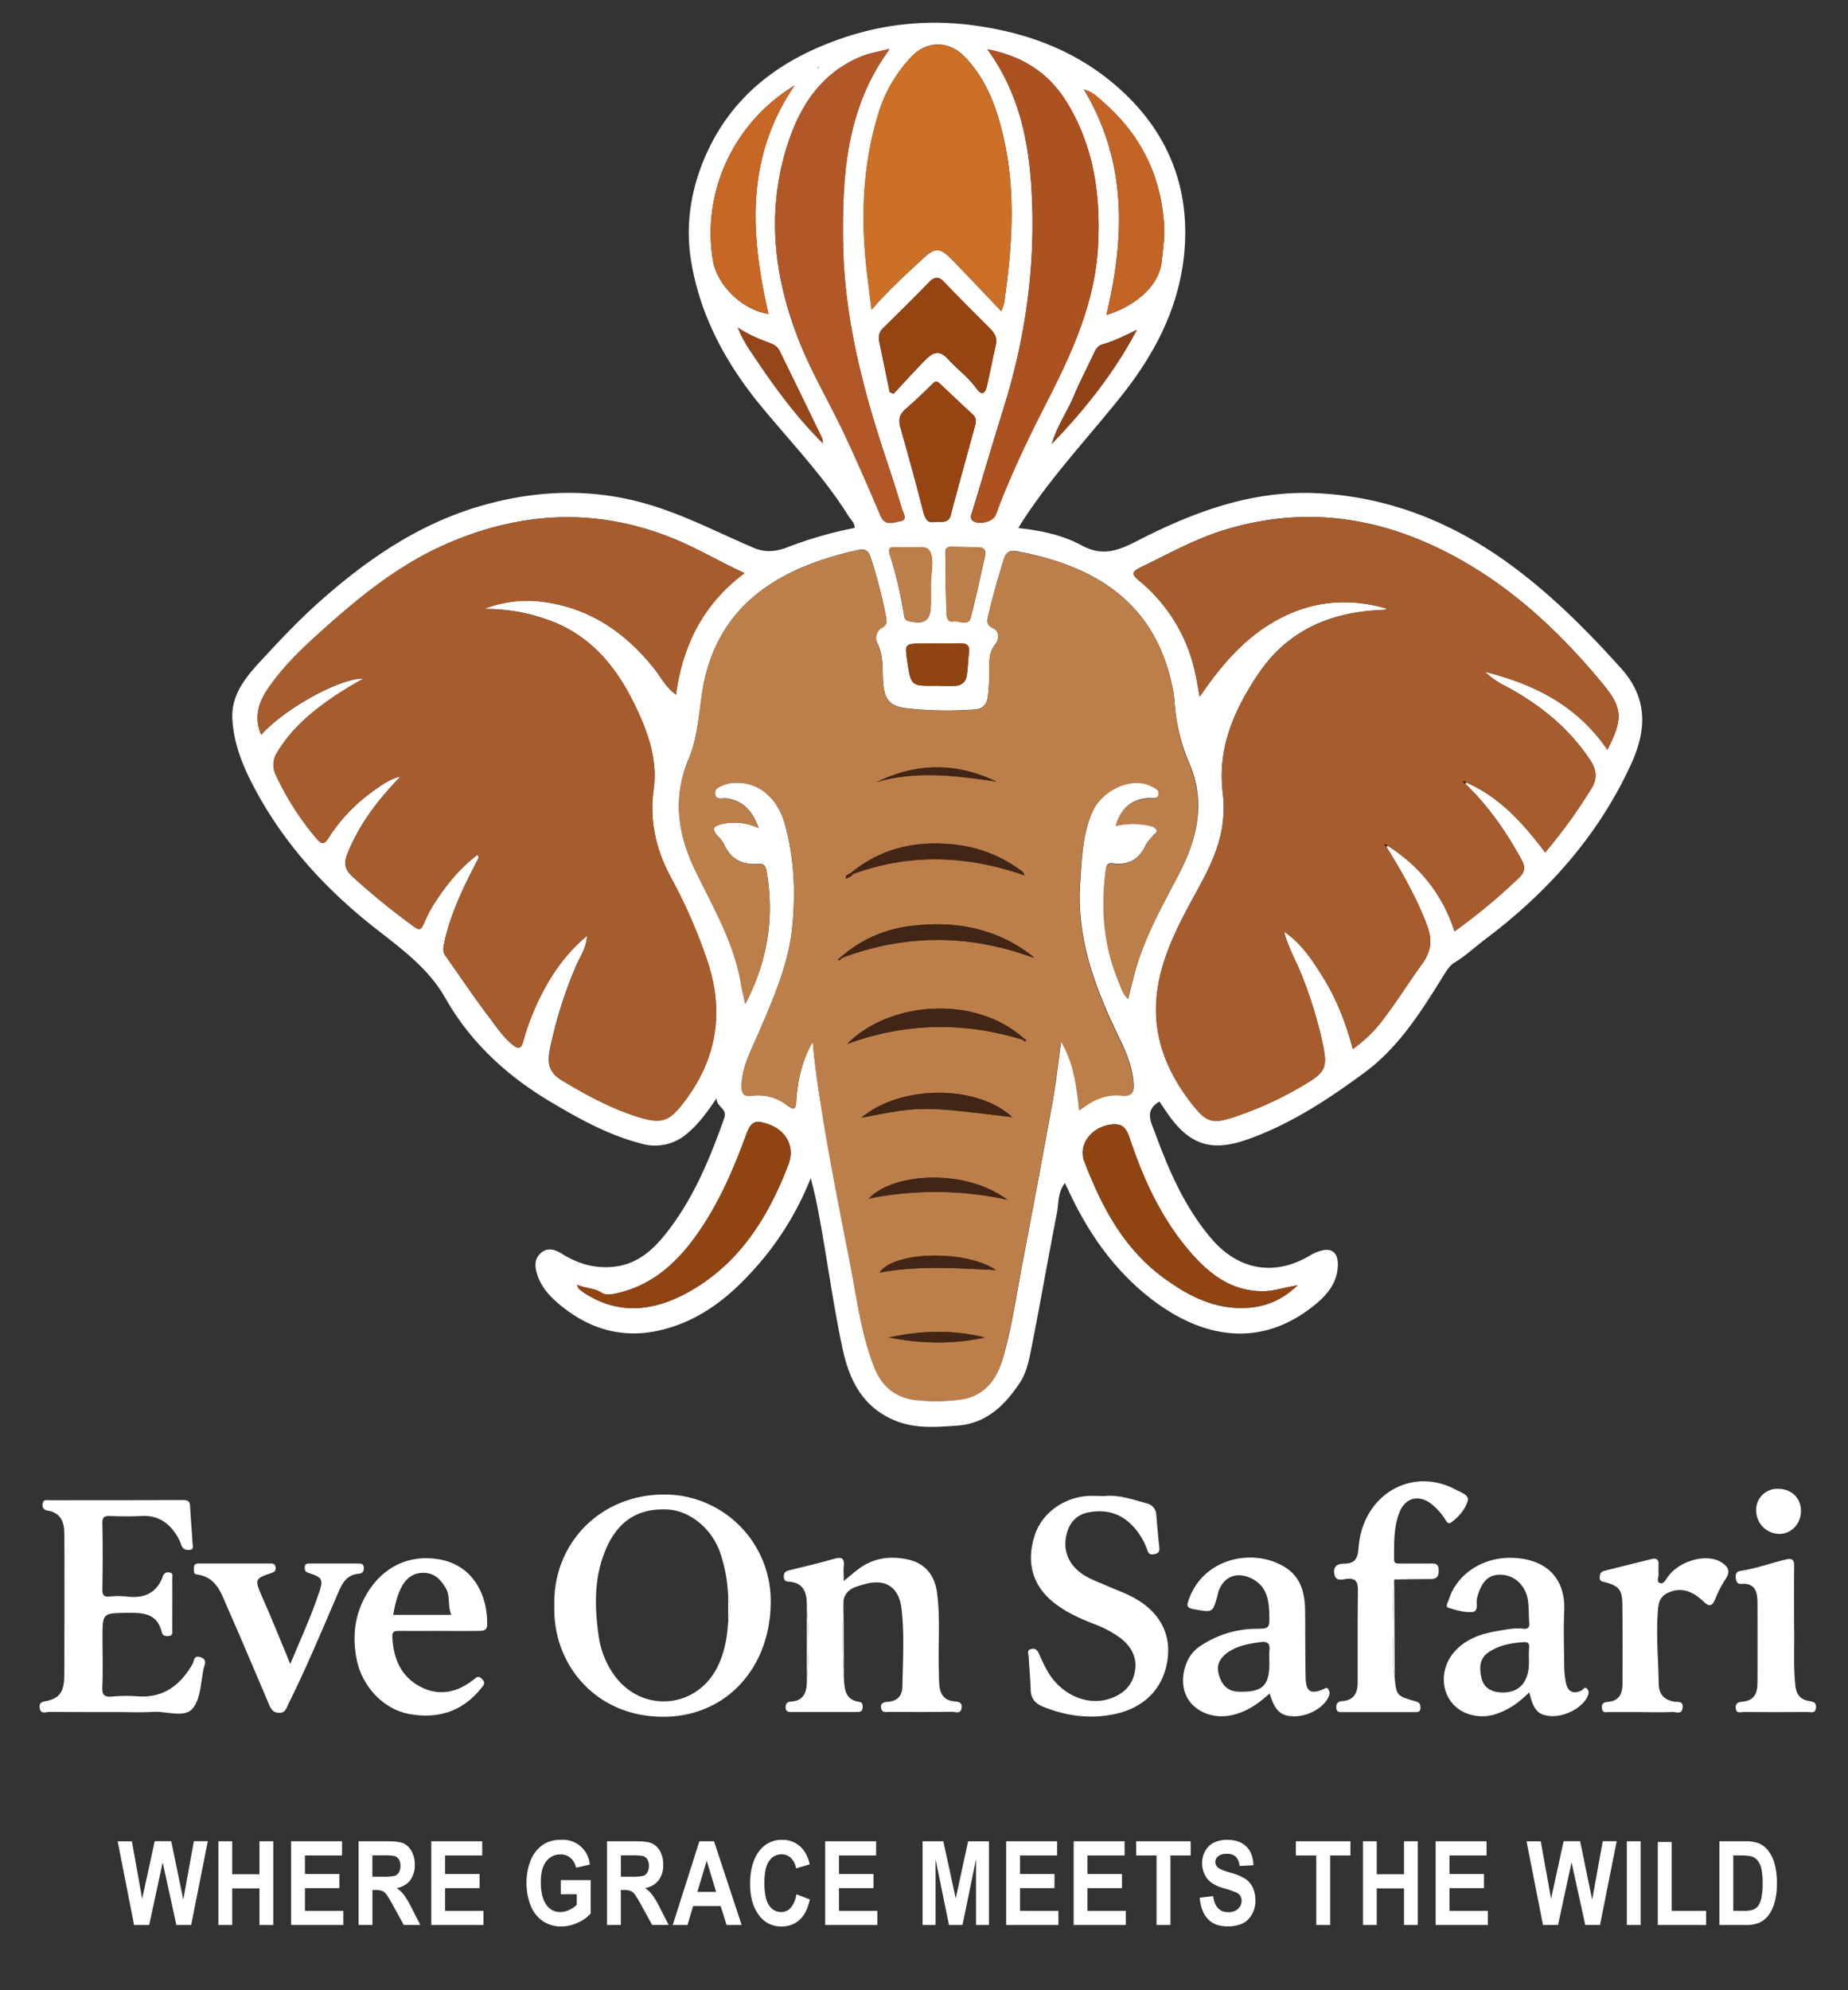 <svg xmlns="http://www.w3.org/2000/svg" id="Layer_1" data-name="Layer 1" viewBox="0 0 821.77 884.63"><rect x="0" y="0" width="821.77" height="884.63" fill="#333333" stroke="none"/><defs><style>.cls-1{fill:#fff;}.cls-2{fill:#bd7f4a;}.cls-3{fill:#a65c2c;}.cls-4{fill:#cb7026;}.cls-5{fill:#b25727;}.cls-6{fill:#ac5221;}.cls-7{fill:#904412;}.cls-8{fill:#954412;}.cls-9{fill:#c66726;}.cls-10{fill:#c26426;}.cls-11{fill:#914216;}.cls-12{fill:#96471a;}.cls-13{fill:#422514;}</style></defs><path class="cls-1" d="M59.63,855.67l-7.31-37.22h6.32L63.22,844l5.58-25.58h7.35l5.35,26,4.71-26h6.2L85,855.67H78.44l-6.1-27.84-6,27.84Z"></path><path class="cls-1" d="M97.12,855.67V818.45h6.14V833.1h12.11V818.45h6.15v37.22h-6.15V839.4H103.26v16.27Z"></path><path class="cls-1" d="M129.45,855.67V818.45H152.1v6.29H135.6V833h15.33v6.27H135.6v10.1h17.06v6.3Z"></path><path class="cls-1" d="M159.45,855.67V818.45h13q5,0,7.11,1a8,8,0,0,1,3.51,3.48,12.11,12.11,0,0,1,1.37,5.93,11,11,0,0,1-2.1,7,9.25,9.25,0,0,1-5.95,3.35,15.48,15.48,0,0,1,3.27,3.11,43.81,43.81,0,0,1,3.53,6.06l3.71,7.26h-7.35l-4.46-8.1a55.79,55.79,0,0,0-3.27-5.5,5,5,0,0,0-1.83-1.52,8.35,8.35,0,0,0-3.1-.42h-1.27v15.54Zm6.14-21.48h4.57a22.65,22.65,0,0,0,5.34-.37,3.38,3.38,0,0,0,1.85-1.48,5.53,5.53,0,0,0,.71-3,5.15,5.15,0,0,0-.71-2.86,3.62,3.62,0,0,0-1.93-1.49,24.87,24.87,0,0,0-5-.28h-4.83Z"></path><path class="cls-1" d="M191.78,855.67V818.45h22.65v6.29h-16.5V833h15.33v6.27H197.93v10.1H215v6.3Z"></path><path class="cls-1" d="M249.39,842v-6.3h13.28v14.83A16.13,16.13,0,0,1,257,854.6a17.4,17.4,0,0,1-7.39,1.71,14.34,14.34,0,0,1-8-2.23,15,15,0,0,1-5.47-6.65,28,28,0,0,1,0-20.93,15.5,15.5,0,0,1,5.31-6.53,13.84,13.84,0,0,1,7.81-2.16,12,12,0,0,1,13,11l-6.09,1.39a8,8,0,0,0-2.51-4.39,6.59,6.59,0,0,0-4.37-1.52,7.74,7.74,0,0,0-6.37,3.06q-2.44,3.06-2.44,9.33,0,6.72,2.64,10.23a7.25,7.25,0,0,0,6.12,3A9.23,9.23,0,0,0,253,849a11.57,11.57,0,0,0,3.47-2.31V842Z"></path><path class="cls-1" d="M269.94,855.67V818.45h13q5,0,7.11,1a7.88,7.88,0,0,1,3.5,3.48,12.11,12.11,0,0,1,1.37,5.93,11.1,11.1,0,0,1-2.09,7,9.3,9.3,0,0,1-6,3.35,15.79,15.79,0,0,1,3.28,3.11,44.87,44.87,0,0,1,3.53,6.06l3.7,7.26H290l-4.46-8.1a51.88,51.88,0,0,0-3.27-5.5,4.8,4.8,0,0,0-1.83-1.52,8.29,8.29,0,0,0-3.09-.42h-1.27v15.54Zm6.15-21.48h4.57a22.55,22.55,0,0,0,5.33-.37,3.38,3.38,0,0,0,1.85-1.48,5.44,5.44,0,0,0,.71-3,5.07,5.07,0,0,0-.71-2.86,3.58,3.58,0,0,0-1.93-1.49,24.8,24.8,0,0,0-5-.28h-4.82Z"></path><path class="cls-1" d="M329.8,855.67h-6.68l-2.67-8.43H308.23l-2.53,8.43h-6.55L311,818.45h6.52Zm-11.34-14.73-4.21-13.81-4.14,13.81Z"></path><path class="cls-1" d="M354.13,842l6,2.31q-1.39,6.24-4.64,9.12a11.65,11.65,0,0,1-8,2.89,11.86,11.86,0,0,1-9.68-4.6q-4.26-5.31-4.26-14.32,0-9.52,4.29-14.9a12.18,12.18,0,0,1,10-4.68,11.57,11.57,0,0,1,8.59,3.51,15.12,15.12,0,0,1,3.61,7.39L354,830.48a8.23,8.23,0,0,0-2.33-4.63,5.82,5.82,0,0,0-4.11-1.61,6.56,6.56,0,0,0-5.52,2.94q-2.13,3-2.13,9.73,0,7,2.08,10a6.34,6.34,0,0,0,5.41,3,5.6,5.6,0,0,0,4.21-1.89A11.89,11.89,0,0,0,354.13,842Z"></path><path class="cls-1" d="M366.94,855.67V818.45h22.65v6.29h-16.5V833h15.33v6.27H373.09v10.1h17.06v6.3Z"></path><path class="cls-1" d="M410.26,855.67V818.45h9.21L425,843.86l5.51-25.41h9.26v37.22h-5.74V826.34L428,855.67H422l-6-29.33v29.33Z"></path><path class="cls-1" d="M447.44,855.67V818.45h22.65v6.29H453.58V833h15.34v6.27H453.58v10.1h17.07v6.3Z"></path><path class="cls-1" d="M477.44,855.67V818.45h22.65v6.29H483.58V833h15.34v6.27H483.58v10.1h17.06v6.3Z"></path><path class="cls-1" d="M514.29,855.67V824.74h-9.07v-6.29h24.25v6.29h-9v30.93Z"></path><path class="cls-1" d="M533.47,843.53l6-.71q1,7.14,6.65,7.14a6.27,6.27,0,0,0,4.39-1.46,4.69,4.69,0,0,0,1.6-3.62,4,4,0,0,0-.56-2.16,4.1,4.1,0,0,0-1.7-1.45,45.72,45.72,0,0,0-5.53-1.92,18.41,18.41,0,0,1-5.77-2.59,9.9,9.9,0,0,1-2.9-3.66,11.25,11.25,0,0,1-1.08-4.89,10.9,10.9,0,0,1,1.38-5.47,9,9,0,0,1,3.82-3.68,13.15,13.15,0,0,1,6-1.25c3.59,0,6.39,1,8.4,2.92s3.09,4.73,3.2,8.36l-6.17.33a6.63,6.63,0,0,0-1.75-4.19,5.56,5.56,0,0,0-3.83-1.2,6.2,6.2,0,0,0-3.84,1,3.15,3.15,0,0,0-1.34,2.58,3.23,3.23,0,0,0,1.22,2.56c.81.69,2.69,1.45,5.61,2.28a23.16,23.16,0,0,1,6.72,2.83,9.63,9.63,0,0,1,3.16,3.84,13.54,13.54,0,0,1,1.09,5.7,11.71,11.71,0,0,1-3,8.15q-3,3.3-9.33,3.3Q534.74,856.31,533.47,843.53Z"></path><path class="cls-1" d="M585.32,855.67V824.74h-9.07v-6.29H600.5v6.29h-9v30.93Z"></path><path class="cls-1" d="M606.07,855.67V818.45h6.14V833.1h12.12V818.45h6.14v37.22h-6.14V839.4H612.21v16.27Z"></path><path class="cls-1" d="M638.4,855.67V818.45h22.65v6.29h-16.5V833h15.33v6.27H644.55v10.1h17.06v6.3Z"></path><path class="cls-1" d="M686.14,855.67l-7.32-37.22h6.33L689.73,844l5.58-25.58h7.34l5.36,26,4.71-26h6.19l-7.41,37.22h-6.56l-6.1-27.84-6,27.84Z"></path><path class="cls-1" d="M723.42,855.67V818.45h6.14v37.22Z"></path><path class="cls-1" d="M737.19,855.67V818.75h6.15v30.62h15.33v6.3Z"></path><path class="cls-1" d="M764.6,818.45h11.24a16.83,16.83,0,0,1,6.43.95,10.76,10.76,0,0,1,4,3.21,16.59,16.59,0,0,1,2.87,5.87,33,33,0,0,1,1,9,29,29,0,0,1-1.09,8.39,16.82,16.82,0,0,1-2.77,5.65,10.73,10.73,0,0,1-4,3.14,15.19,15.19,0,0,1-6.1,1H764.6Zm6.15,6.29v24.63h4.62a12.1,12.1,0,0,0,4.3-.55,5.22,5.22,0,0,0,2.18-1.69,9.55,9.55,0,0,0,1.41-3.56,30,30,0,0,0,.56-6.42,29.31,29.31,0,0,0-.57-6.52,8.52,8.52,0,0,0-1.78-3.75,5.63,5.63,0,0,0-2.93-1.81,25.08,25.08,0,0,0-5-.33Z"></path><path class="cls-1" d="M515.59,489.64c-6.92,4-3.7,9.18-1.78,14.4,6.12,16.65,13.13,32.74,24.83,46.48,12.33,14.48,28.54,16.75,44,7.49a19.19,19.19,0,0,1,3.12-1.53c6.14-2.36,9.48-.05,9.14,6.41-.36,7-4.25,12.1-9.33,16.38-23.08,19.47-49.17,17.1-73.9-2.1C495.86,564.88,484.59,549,476,531c-.78-1.62-1.55-3.24-2.45-5.15-3.27,4.17-2.7,9-3.55,13.3-3.88,19.71-7.27,39.52-11.19,59.23-1.1,5.55-2.13,11.47-5.28,16.21-6.64,10-14.89,18.18-27.82,19.09-9.1.65-18.37,1.43-27.09-2-14.22-5.59-20.67-17.16-23.78-31.46-4.79-22.06-7.45-44.49-11.92-66.59-.62-3.09-1.46-6.12-2.39-10a134.09,134.09,0,0,1-21.11,35.84c-12.33,14.75-26.28,27.21-45.72,31.79-16.87,4-31.76-.51-44.72-11.27-4.35-3.61-8.47-7.87-10.24-14-1.08-3.71-.87-6.55,1.65-8.92,2.83-2.65,6.34-1.77,9.21.06,7,4.43,14.37,6.74,22.66,6,12.14-1,19.68-9,26.29-18,10.73-14.56,17.47-31.14,23.5-48.07,1.57-4.42-3.57-4.94-3.39-8.91-4.13,6.09-7.88,11.35-12.94,15.55a21.65,21.65,0,0,1-20.38,4.67c-14.26-3.64-26.95-10.58-39.5-18C226,478.73,209.46,463.76,198,443.58c-8-14.07-21.05-22.92-33.22-32.64C142.38,393,123.87,372,111.06,346.2c-4.16-8.36-7.2-17.17-7.73-26.52-.61-10.7,5.76-18.46,12.46-25.72,8.27-8.95,16.61-17.84,25.72-26,21.4-19.09,44.59-35.12,72.54-43.15,24.32-7,48.67-7.93,73.23-.9,16.75,4.79,32.06,12.9,48,19.65,4.95,2.1,9.63,1.65,14.33-.1A180,180,0,0,1,380,234.66c.17-2.22-1.58-3.5-2.58-5.1-11.22-18-26-33.22-39.41-49.55-15.51-18.94-26.79-40-30.72-64.2-2.5-15.43-.23-30.79,5.93-45.36,11.6-27.47,33.21-43.73,60.5-53.19A126.36,126.36,0,0,1,430.7,11c26.89,3.21,51.09,12.55,70.64,31.76,18.72,18.39,27.27,41.11,25.48,67.22-1.71,24.89-12.49,46.23-27.81,65.55-15.08,19-31.89,36.67-45,57.2-.34.52-.63,1.06-1.18,2,10.16,1.05,19.95,3.21,28.3,7.76,9.9,5.38,17.28,1.65,25.53-2.56,24.68-12.58,50.28-22,78.6-20.72,33,1.53,62.24,13.63,88.44,33.32,17.36,13,32.61,28.36,47.12,44.5,12.05,13.4,11.46,27.51,4.41,42.82-14.6,31.74-37.09,56.8-64.73,77.62-4.61,3.47-8.8,7.44-13.8,10.46-1.95,1.17-3.34,3.35-4.69,5.52-9.92,16-19.94,32.07-35.38,43.42-16,11.78-32.6,22.72-51.61,29.5-15.6,5.57-25.44,3-35.07-10.35C518.36,493.82,516.92,491.59,515.59,489.64ZM365.93,197.05l.41.16-.42-.15a8.5,8.5,0,0,0-.4-2.41q-9.31-19.26-18.74-38.47a6.44,6.44,0,0,0-3.55-3.33c-4.9-1.88-9.81-3.7-15.12-7.2,2.41,6.15,5.68,10.49,8.68,15C345.49,173.57,354.83,186,365.93,197.05Zm102,0c14.65-15.24,27.72-31.65,37.59-50.46-5.16,2.51-10,5-15.33,6.5-2.2.62-3,2.35-3.88,4.21-2.87,6.17-6.11,12.2-8.71,18.48-3,7.2-7.59,13.63-9.77,21.18l-.45.55ZM394.77,21.91c-4.34,1.1-8.77,1.82-12.91,3.65-18.58,8.21-27.57,24.18-32.77,42.37-8.13,28.42-4.52,56.36,6.2,83.51,5.88,14.87,14.2,28.61,20.92,43.1q8,17.19,15.31,34.67c2.09,4.93,6,2.94,8.94,2.43,3.29-.57,1.21-3.52.68-5.3q-3.3-11-6.95-21.87c-10.46-31.33-18.78-63.12-19.3-96.4-.47-30.23,1.55-60,20.33-85.71l.21-.7ZM570.88,414c7.93,5.36,13,13.22,17.87,21.11,5.85,9.49,9.78,19.88,12.82,31.18a61,61,0,0,0,11.57-10.69c6.88-8.58,12.59-18,19.05-26.83,4.31-5.91,4.84-10.91,2.4-17.41-4.64-12.4-11.2-23.74-18.06-34.95l.44-.53c14.4,9.09,24.48,21.63,29.83,38.11a263.47,263.47,0,0,0,28.67-23.82c2.61-2.54,2.93-4.71,1.21-7.86-6.81-12.49-14.8-24.07-25.13-33.94l.49-.57c15,6.55,25.41,18.3,35.07,31.09a233.57,233.57,0,0,0,20.42-28.18c3-4.84,2.44-8.6-.61-13.17-9.51-14.24-22.36-24.47-37.22-32.48a37.26,37.26,0,0,1-9.37-6.44c22.87,5.67,41.47,15.58,54.45,34.62,6.89-13.47,7-18.31-2-29.22-21.5-26.06-46.21-48.4-77.45-62.37-29.69-13.27-60.17-15.66-91.47-5.91-12.82,4-24.4,10.53-36.38,16.3-4.08,2-4.6,3-1,6a72.55,72.55,0,0,1,25,41c.69,3.1,1.17,6.24,2,10.64,10.09-14.8,20.85-27.12,35.92-34.93,15.28-7.93,31.05-8.93,47.33-4.23a2.92,2.92,0,0,1-1.9.57c-22.89.9-42.13,8.86-55.34,28.55-10.7,16-18.17,32.81-15.73,52.76a54.44,54.44,0,0,1-.33,15.44c-2.17,13.31-9.3,24.43-15.43,36-6.71,12.71-12.69,25.9-13.77,40.37-1.31,17.54,5.13,32.92,15.89,46.6,6.25,7.94,9,8.89,18.47,5.76a158.79,158.79,0,0,0,32.1-14.81c8.51-5.12,9.68-7.22,7.67-17.09a190.37,190.37,0,0,0-9.4-31c-2.58-6.63-6.33-12.78-8-19.76ZM261,416l0-.05c-.1,5.38-3.36,9.65-5.27,14.35A191,191,0,0,0,244.4,467c-1.1,5.84-.12,9.89,5.53,13.27,10.76,6.43,21.63,12.39,33.65,16.15,10.42,3.25,13.84,2.21,20.48-6.5,14.27-18.68,18-39.17,10.84-61.64a229.38,229.38,0,0,0-16.66-38.41c-6.52-12.15-9.55-24.95-7.62-38.95,1.89-13.73-2.81-26.35-8.74-38.38-8.32-16.91-19.93-30.67-38.45-37.11a81.16,81.16,0,0,0-28.26-4.76,52.47,52.47,0,0,1,26.27-3.18c20.44,2.7,36.18,13.3,48.94,29.06,3.25,4,5.6,8.89,10.17,12.18,3-22.17,12.26-40.44,30.49-54-10.68-4.93-20-10.47-30-14.69C266.4,225.44,232,227,198,242c-20.38,9-37.44,22.8-53.86,37.46-9.3,8.32-18.45,16.84-25.42,27.35-4.06,6.12-5.64,12.6-2.54,19.82,10.25-11.57,35.18-25.35,45.59-25a159.84,159.84,0,0,0-16.41,10.2c-8.72,6.26-16.54,13.32-22.11,22.7a10,10,0,0,0-.42,10.28,124,124,0,0,0,17.69,27.67c2.33,2.73,3.48,3.35,5.65-.11A74.82,74.82,0,0,1,166.86,351c3.21-2.27,6.45-4.69,11.27-5.86-10.3,10.68-18.59,21.58-23.75,34.69-1.59,4-.88,6.8,2.21,9.68a321.86,321.86,0,0,0,25.86,21.2c4.6,3.46,4.56,3.29,7-2.32a54.5,54.5,0,0,1,4.65-8.25c5-7.61,10.8-14.57,18.31-20.22.25.76.52,1.13.42,1.35-.46,1.05-1,2.05-1.54,3.07-5.79,11.27-11.22,22.68-13.83,35.2-.38,1.85-.63,3.54.58,5.24,6.35,9,12.44,18.09,19.06,26.84,3.38,4.48,6.49,9.29,11,12.9,2.27,1.84,3.65,1.7,4.51-1.36A108.68,108.68,0,0,1,236,452.73C241.57,438.64,249.14,425.89,261,416Zm100.46,47.08c.93,11.86,2.89,23.52,4.81,35.12,3.47,21,7.66,41.83,11.73,62.7,3.08,15.75,4.94,31.81,10.94,46.87,3.27,8.19,9.14,13.25,18.18,14.4a80.2,80.2,0,0,0,19.4-.11c8.25-.93,13.83-5.37,17.3-12.61a51.66,51.66,0,0,0,3.07-9c3.43-12.7,5.25-25.73,7.72-38.62q6.93-36,13.47-72.07c1.57-8.73,2.5-17.56,3.81-27,5.76,9.64,6.88,19.86,8.13,30.79,6-4.79,12-7.48,19-6.67,4.11.48,5.37-1.32,5.1-5.14-.5-7.3-3.22-13.89-6.35-20.33-10.63-21.87-19.2-44.25-17.42-69.22.76-10.59,1-21.3,5.41-31.28s17.62-15.9,26.05-11.66c1.58.8,3.84,1.48,3.45,3.71-.44,2.55-2.9,1.64-4.58,1.76-7.42.5-12.31,4.53-14.43,12.31a34,34,0,0,1,15-.11c1.2.28,2.39.62,3,1.63.81,1.41-.82,1.93-1.45,2.79-1.07,1.46-2.58,2.7-3.32,4.3-2.88,6.29-7.72,9.05-14.44,8.12-2.63-.36-2.94.55-3.24,2.76-2.25,17-1,33.54,5.64,49.49,1.11,2.65,1.81,5.56,4.26,7.87,1.22-4.74,2.2-9.12,3.46-13.42,4.37-15,12.08-28.45,19.2-42.17,8.16-15.72,11.85-31.93,4.54-48.9A83.13,83.13,0,0,1,522.31,312a49.45,49.45,0,0,0-.91-6.41c-7.77-38.29-35-54.23-69.41-60.62-3.25-.61-4.75.71-5.71,3.86-2.42,8-4.74,15.94-6.62,24-.6,2.55-1.63,4.74,2.09,6.41,2.72,1.23,2.62,5,.89,7.08-3.61,4.42-2.47,9.42-2.72,14.3a87.74,87.74,0,0,1-.69,9.32c-.47,3-2.11,5.12-5.49,5.38a164.55,164.55,0,0,1-29.86-.42c-8.14-.85-10.59-3.66-11.18-11.79-.41-5.72.29-11.57-2.47-17.08a5.13,5.13,0,0,1,2-7c2.1-1.14,2.19-2.7,1.82-4.59a213.2,213.2,0,0,0-7-27c-.92-2.71-2.47-3.58-5.31-3a147.09,147.09,0,0,0-17.77,4.95c-28.13,9.74-47,27.79-51.69,58.27-1.55,10-2,20.14-6.05,29.71-7.12,16.93-4.92,33.3,3,49.6s17.23,32,20.28,50.28c.46,2.76,1.17,5.47,1.94,9,10-19.28,13-38.6,9.44-59-.39-2.27-1.16-3.52-3.87-3.28-7.06.62-12.24-2.19-15.14-8.89a12.41,12.41,0,0,0-2.43-3.12c-3-3.33-2.64-4.8,1.91-5.75a25.33,25.33,0,0,1,16,1.81c-2.75-7.46-6.84-12.19-14.35-13.17-1.8-.24-4.63,1-5-1.84s2.45-3.61,4.61-4.38a13.85,13.85,0,0,1,3.89-.71c10.53-.5,19,6.09,22.49,18.32,4.2,14.9,4.84,30.21,3.34,45.55-1.64,16.8-8.44,32.06-15,47.36-3.2,7.46-7.27,14.65-7.54,23.1-.1,3.39.58,5.34,4.73,4.75A21.06,21.06,0,0,1,350,491.3c3.21,2.35,3.87,1.77,4.1-2C354.7,480.12,356.68,471.27,361.42,463.12Zm83.84-324.79a32.69,32.69,0,0,0,1.22-3.51c3.48-24,5.27-48,.12-72-3-13.79-7.48-27-17.58-37.46-7-7.33-16.88-7.45-23.74-.09a62.82,62.82,0,0,0-14.4,24.27c-7,22.3-8.13,45.08-5.75,68.16.66,6.36,1.55,12.69,2.44,20,7.26-8.48,14.79-15.23,22.2-22.13,6.19-5.78,7.92-5.89,14,.3C430.69,123,437.53,130.25,445.26,138.33ZM439.07,21.91c14.19,19.54,18.44,41,19.67,63.08,1.85,33-2.69,65.33-12.6,96.9C441.41,197,437,212.1,432.42,227.22c-.41,1.37-1.33,2.87.06,4.16,2.36,2.18,9.14.62,10.26-2.4,6.24-16.88,14-33.09,22.16-49.08,11.49-22.42,22.07-45,23.4-70.9,1.14-22.29-1.86-43.42-13.45-62.81C467,33.09,455.54,25.08,439.07,21.91ZM577,571.33c-6.21,1-10.75,2.67-15.6,2.64-13.6-.09-23.33-7.4-31.73-17-13-14.9-21.11-32.48-27.28-51-1.58-4.75-3.33-6.87-8.89-6-8.06,1.22-14.17,8.78-11.34,16.21,7.68,20.14,17.47,38.89,35.51,52,10.2,7.43,20.93,13.14,34,13.25C560.93,581.47,569.13,578.83,577,571.33ZM256.57,571c.46,1,.55,1.61.87,1.9a24.34,24.34,0,0,0,2.79,2.08c15.09,9.6,30.34,7.8,45.15-.23,23.09-12.52,36.1-33.34,45.2-57.05,3-7.88-.83-15.19-9-18-5.8-2-7.6-1.21-9.73,4.59-5.5,15-11.74,29.55-20.8,42.81s-20.25,24.06-36.67,27.77c-2.31.51-5.05,1-6.85-.22C264.19,572.4,260.35,572.81,256.57,571Zm139-396.74,1.75.81c4.76-5.08,9.4-10.28,14.31-15.21,3.88-3.91,6.56-3.95,10.15,0,4,4.4,8.95,7.93,12.42,12.86,2.4,3.42,3.9,2.14,4.64-1.12,1.39-6.14,2.61-12.32,4-18.46.66-3-.65-5.08-2.64-7.07-6.8-6.81-13.64-13.59-20.26-20.58-2.61-2.75-4.46-2.47-6.93.08-6.61,6.79-13.35,13.45-20.11,20.09a6,6,0,0,0-2,5.81Q393.26,162.82,395.6,174.22Zm-53.86-34.68c-8-34.93-10.41-69.23,11.58-101.54C326.18,54.47,312,85.42,317,115.69,318.86,126.83,330,137.76,341.74,139.54ZM492,140c11.83-3.52,23.26-12.28,24.55-23.42.66-5.76,1.47-11.63,1.06-17.38-1.56-21.71-10.71-39.81-27.23-54-2.15-1.86-4.12-4.19-8.38-5.39C501.34,72.14,500.16,105.67,492,140Zm-76.1,92c3.08-.17,5.88.78,6.89-3.06,3.41-13,7.05-25.93,10.58-38.89.53-1.92,1.2-3.9-.6-5.58-5-4.65-10-9.28-14.9-14-1.24-1.18-2-1.07-3.23.18-3.88,3.86-7.85,7.64-12,11.23-2.62,2.26-3.2,4.68-2.29,7.94,3.5,12.46,7,24.93,10.16,37.47C411.38,230.74,412.57,232.77,415.88,231.93Zm.82,72.88c2.65,0,5.31.12,8,0a5.14,5.14,0,0,0,5.18-4.5c.55-3.43.59-6.93,1-10.38.42-3.21-1.1-4-4-4-5.8.12-11.6,0-17.4.08-6.95.07-7.17.37-6.1,7.53C405.1,305,405.1,305,416.7,304.81Zm-2.77-45v-.28c0-5.14,1.74-11.29-.65-14.81a3.34,3.34,0,0,0-1.13-1,3.74,3.74,0,0,0-1.2-.38,12.77,12.77,0,0,0-2.86-.12c-.9,0-1.91,0-2.87,0s-2.13,0-3.23,0-2.39.08-3.5,0a4.51,4.51,0,0,0-.52,0c-2.47-.11-3.1.64-2.32,3.18A187.28,187.28,0,0,1,402,273.42c.19,1.36.57,2.39,2.28,2.75,7,1.49,9.6-.4,9.66-7.44C414,265.75,413.93,262.76,413.93,259.77Zm6.49-.91h.51c0,4.64.07,9.28,0,13.92,0,2.3.88,3.74,3.14,3.21,2.57-.6,6.46,2.72,7.64-1.79,2.35-9,4.22-18.05,6.29-27.08.56-2.44-.28-3.88-2.93-3.93-4-.07-8-.09-11.93-.21-2.56-.07-2.88,1.23-2.76,3.48C420.57,250.58,420.42,254.73,420.42,258.86Z"></path><path class="cls-1" d="M790.74,661.79c5.94,0,10.09,4.07,10.11,9.83s-4.42,10.34-9.79,10.19a10.4,10.4,0,0,1-10.12-10.17A9.35,9.35,0,0,1,790.74,661.79Z"></path><path class="cls-2" d="M361.42,463.12c-4.74,8.15-6.72,17-7.28,26.16-.23,3.79-.89,4.37-4.1,2a21.06,21.06,0,0,0-15.56-4.2c-4.15.59-4.83-1.36-4.73-4.75.27-8.45,4.34-15.64,7.54-23.1,6.56-15.3,13.36-30.56,15-47.36,1.5-15.34.86-30.65-3.34-45.55-3.45-12.23-12-18.82-22.49-18.32a13.85,13.85,0,0,0-3.89.71c-2.16.77-5,1.49-4.61,4.38s3.19,1.6,5,1.84c7.51,1,11.6,5.71,14.35,13.17a25.33,25.33,0,0,0-16-1.81c-4.55.95-4.91,2.42-1.91,5.75a12.41,12.41,0,0,1,2.43,3.12c2.9,6.7,8.08,9.51,15.14,8.89,2.71-.24,3.48,1,3.87,3.28,3.56,20.36.52,39.68-9.44,59-.77-3.57-1.48-6.28-1.94-9-3.05-18.25-12.38-34-20.28-50.28s-10.13-32.67-3-49.6c4-9.57,4.5-19.71,6.05-29.71,4.71-30.48,23.56-48.53,51.69-58.27a147.09,147.09,0,0,1,17.77-4.95c2.84-.6,4.39.27,5.31,3a213.2,213.2,0,0,1,7,27c.37,1.89.28,3.45-1.82,4.59a5.13,5.13,0,0,0-2,7c2.76,5.51,2.06,11.36,2.47,17.08.59,8.13,3,10.94,11.18,11.79a164.55,164.55,0,0,0,29.86.42c3.38-.26,5-2.41,5.49-5.38a87.74,87.74,0,0,0,.69-9.32c.25-4.88-.89-9.88,2.72-14.3,1.73-2.12,1.83-5.85-.89-7.08-3.72-1.67-2.69-3.86-2.09-6.41,1.88-8.11,4.2-16.09,6.62-24,1-3.15,2.46-4.47,5.71-3.86,34.4,6.39,61.64,22.33,69.41,60.62a49.45,49.45,0,0,1,.91,6.41,83.13,83.13,0,0,0,6.49,27.51c7.31,17,3.62,33.18-4.54,48.9-7.12,13.72-14.83,27.2-19.2,42.17-1.26,4.3-2.24,8.68-3.46,13.42-2.45-2.31-3.15-5.22-4.26-7.87-6.63-15.95-7.89-32.51-5.64-49.49.3-2.21.61-3.12,3.24-2.76,6.72.93,11.56-1.83,14.44-8.12.74-1.6,2.25-2.84,3.32-4.3.63-.86,2.26-1.38,1.45-2.79-.57-1-1.76-1.35-3-1.63a34,34,0,0,0-15,.11c2.12-7.78,7-11.81,14.43-12.31,1.68-.12,4.14.79,4.58-1.76.39-2.23-1.87-2.91-3.45-3.71-8.43-4.24-21.69,1.76-26.05,11.66s-4.65,20.69-5.41,31.28c-1.78,25,6.79,47.35,17.42,69.22,3.13,6.44,5.85,13,6.35,20.33.27,3.82-1,5.62-5.1,5.14-7-.81-13,1.88-19,6.67-1.25-10.93-2.37-21.15-8.13-30.79-1.31,9.4-2.24,18.23-3.81,27q-6.5,36.07-13.47,72.07c-2.47,12.89-4.29,25.92-7.72,38.62a51.66,51.66,0,0,1-3.07,9c-3.47,7.24-9,11.68-17.3,12.61a80.2,80.2,0,0,1-19.4.11c-9-1.15-14.91-6.21-18.18-14.4-6-15.06-7.86-31.12-10.94-46.87-4.07-20.87-8.26-41.72-11.73-62.7C364.31,486.64,362.35,475,361.42,463.12Zm12.17-37.42-1,.81c.69.56,1.07.08,1.46-.41l1.29-.67c27.75-10.17,55.51-10.11,83.28-.06l1.24.33-.83-.78c-16.22-12.59-34.79-15.84-54.62-13.25a56.89,56.89,0,0,0-29.71,13.1Zm5.77-37.22c25.37-9.26,50.72-8.28,76.14.61-.34-1.72-1.51-2.16-2.42-2.8a59.88,59.88,0,0,0-27.58-10.75c-17.2-2.12-33.06,1.06-46.81,12.23-.87.86-2.74.76-2.57,2.69A5.62,5.62,0,0,0,379.36,388.48Zm75.41,73.69c.39.5,1.07,1,1.43.46s-.59-.69-.92-1.06c-21.77-19.54-59.9-16.47-78.59,2.49C402.78,454.51,428.7,454.13,454.77,462.17ZM383,496.85c26.72-5.19,26.72-5.19,67.13-.27C434.72,482.14,400.59,482,383,496.85Zm65,36.45c-19.11-14.19-51.09-11.89-61.66-.51A149.46,149.46,0,0,1,448,533.3Zm-5.17,31.26c-12.95-9-45.38-8.51-51.68,1.09C408.44,562.45,425.64,563.74,442.83,564.56ZM389.89,347.62c17.81-5.18,35.56-2.84,53.3-.16Q416.45,334.59,389.89,347.62Zm5.27,246.89c14.63,2.78,28.1,3.13,42.83,0C423.31,591,409.89,591.37,395.16,594.51Z"></path><path class="cls-3" d="M261,416c-11.82,9.85-19.39,22.6-24.94,36.69a108.68,108.68,0,0,0-3.46,10.42c-.86,3.06-2.24,3.2-4.51,1.36-4.46-3.61-7.57-8.42-11-12.9-6.62-8.75-12.71-17.89-19.06-26.84-1.21-1.7-1-3.39-.58-5.24,2.61-12.52,8-23.93,13.83-35.2.52-1,1.08-2,1.54-3.07.1-.22-.17-.59-.42-1.35-7.51,5.65-13.28,12.61-18.31,20.22a54.5,54.5,0,0,0-4.65,8.25c-2.44,5.61-2.4,5.78-7,2.32a321.86,321.86,0,0,1-25.86-21.2c-3.09-2.88-3.8-5.64-2.21-9.68,5.16-13.11,13.45-24,23.75-34.69-4.82,1.17-8.06,3.59-11.27,5.86a74.82,74.82,0,0,0-20.74,21.36c-2.17,3.46-3.32,2.84-5.65.11a124,124,0,0,1-17.69-27.67,10,10,0,0,1,.42-10.28c5.57-9.38,13.39-16.44,22.11-22.7a159.84,159.84,0,0,1,16.41-10.2c-10.41-.38-35.34,13.4-45.59,25-3.1-7.22-1.52-13.7,2.54-19.82,7-10.51,16.12-19,25.42-27.35C160.51,264.75,177.57,250.9,198,242c34.09-15,68.45-16.51,103.13-1.87,10,4.22,19.28,9.76,30,14.69-18.23,13.51-27.46,31.78-30.49,54-4.57-3.29-6.92-8.16-10.17-12.18-12.76-15.76-28.5-26.36-48.94-29.06a52.47,52.47,0,0,0-26.27,3.18,81.16,81.16,0,0,1,28.26,4.76c18.52,6.44,30.13,20.2,38.45,37.11,5.93,12,10.63,24.65,8.74,38.38-1.93,14,1.1,26.8,7.62,38.95a229.38,229.38,0,0,1,16.66,38.41c7.19,22.47,3.43,43-10.84,61.64-6.64,8.71-10.06,9.75-20.48,6.5-12-3.76-22.89-9.72-33.65-16.15-5.65-3.38-6.63-7.43-5.53-13.27a191,191,0,0,1,11.24-36.65c1.91-4.7,5.17-9,5.27-14.35l.33-.18Z"></path><path class="cls-3" d="M651.55,348.4c10.33,9.87,18.32,21.45,25.13,33.94,1.72,3.15,1.4,5.32-1.21,7.86A263.47,263.47,0,0,1,646.8,414c-5.35-16.48-15.43-29-29.83-38.11-.39-.41-.73-1-1.37-.31l.93.84c6.86,11.21,13.42,22.55,18.06,34.95,2.44,6.5,1.91,11.5-2.4,17.41-6.46,8.85-12.17,18.25-19.05,26.83a61,61,0,0,1-11.57,10.69c-3-11.3-7-21.69-12.82-31.18-4.86-7.89-9.94-15.75-17.87-21.11l-.37-.17.41.13c1.7,7,5.45,13.13,8,19.76a190.37,190.37,0,0,1,9.4,31c2,9.87.84,12-7.67,17.09a158.79,158.79,0,0,1-32.1,14.81c-9.46,3.13-12.22,2.18-18.47-5.76-10.76-13.68-17.2-29.06-15.89-46.6,1.08-14.47,7.06-27.66,13.77-40.37,6.13-11.61,13.26-22.73,15.43-36a54.44,54.44,0,0,0,.33-15.44c-2.44-19.95,5-36.8,15.73-52.76C572.69,280,591.93,272,614.82,271.14a2.92,2.92,0,0,0,1.9-.57c-16.28-4.7-32.05-3.7-47.33,4.23-15.07,7.81-25.83,20.13-35.92,34.93-.81-4.4-1.29-7.54-2-10.64a72.55,72.55,0,0,0-25-41c-3.64-3-3.12-4,1-6,12-5.77,23.56-12.31,36.38-16.3,31.3-9.75,61.78-7.36,91.47,5.91,31.24,14,55.95,36.31,77.45,62.37,9,10.91,8.89,15.75,2,29.22-13-19-31.58-28.95-54.45-34.62a37.26,37.26,0,0,0,9.37,6.44c14.86,8,27.71,18.24,37.22,32.48,3.05,4.57,3.65,8.33.61,13.17a233.57,233.57,0,0,1-20.42,28.18c-9.66-12.79-20.1-24.54-35.07-31.09-.41-.48-.83-.95-1.47-.31Z"></path><path class="cls-4" d="M445.26,138.33c-7.73-8.08-14.57-15.33-21.54-22.47-6-6.19-7.76-6.08-14-.3-7.41,6.9-14.94,13.65-22.2,22.13-.89-7.26-1.78-13.59-2.44-20-2.38-23.08-1.21-45.86,5.75-68.16a62.82,62.82,0,0,1,14.4-24.27C412.14,18,422,18.07,429,25.4c10.1,10.48,14.62,23.67,17.58,37.46,5.15,24,3.36,48-.12,72A32.69,32.69,0,0,1,445.26,138.33Z"></path><path class="cls-5" d="M395.22,22.37c-18.78,25.71-20.8,55.47-20.33,85.7.52,33.28,8.84,65.07,19.3,96.4q3.65,10.89,6.95,21.87c.53,1.78,2.61,4.73-.68,5.3-2.92.51-6.85,2.5-8.94-2.43q-7.38-17.44-15.31-34.67c-6.72-14.49-15-28.23-20.92-43.1-10.72-27.15-14.33-55.09-6.2-83.51,5.2-18.19,14.19-34.16,32.77-42.37,4.14-1.83,8.57-2.55,12.91-3.65C394.91,22.07,395.07,22.22,395.22,22.37Z"></path><path class="cls-6" d="M439.07,21.91c16.47,3.17,27.95,11.18,35.78,24.28C486.44,65.58,489.44,86.71,488.3,109c-1.33,25.91-11.91,48.48-23.4,70.9-8.2,16-15.92,32.2-22.16,49.08-1.12,3-7.9,4.58-10.26,2.4-1.39-1.29-.47-2.79-.06-4.16,4.55-15.12,9-30.27,13.72-45.33,9.91-31.57,14.45-63.88,12.6-96.9C457.51,62.9,453.26,41.45,439.07,21.91Z"></path><path class="cls-7" d="M577,571.33c-7.88,7.5-16.08,10.14-25.38,10.06-13-.11-23.75-5.82-34-13.25-18-13.15-27.83-31.9-35.51-52-2.83-7.43,3.28-15,11.34-16.21,5.56-.84,7.31,1.28,8.89,6,6.17,18.53,14.29,36.11,27.28,51,8.4,9.64,18.13,17,31.73,17C566.26,574,570.8,572.32,577,571.33Z"></path><path class="cls-7" d="M256.57,571c3.78,1.85,7.62,1.44,10.95,3.61,1.8,1.17,4.54.73,6.85.22,16.42-3.71,27.51-14.38,36.67-27.77s15.3-27.84,20.8-42.81c2.13-5.8,3.93-6.61,9.73-4.59,8.18,2.85,12,10.16,9,18-9.1,23.71-22.11,44.53-45.2,57.05-14.81,8-30.06,9.83-45.15.23a24.34,24.34,0,0,1-2.79-2.08C257.12,572.57,257,572,256.57,571Z"></path><path class="cls-8" d="M395.6,174.22q-2.33-11.41-4.65-22.82a6,6,0,0,1,2-5.81c6.76-6.64,13.5-13.3,20.11-20.09,2.47-2.55,4.32-2.83,6.93-.08,6.62,7,13.46,13.77,20.26,20.58,2,2,3.3,4.09,2.64,7.07-1.37,6.14-2.59,12.32-4,18.46-.74,3.26-2.24,4.54-4.64,1.12-3.47-4.93-8.38-8.46-12.42-12.86-3.59-3.92-6.27-3.88-10.15,0-4.91,4.93-9.55,10.13-14.31,15.21Z"></path><path class="cls-9" d="M341.74,139.54c-11.7-1.78-22.88-12.71-24.74-23.85-5-30.27,9.18-61.22,36.32-77.69C331.33,70.31,333.77,104.61,341.74,139.54Z"></path><path class="cls-10" d="M492,140c8.18-34.3,9.36-67.83-10-100.24,4.26,1.2,6.23,3.53,8.38,5.39C506.88,59.36,516,77.46,517.59,99.17c.41,5.75-.4,11.62-1.06,17.38C515.24,127.69,503.81,136.45,492,140Z"></path><path class="cls-8" d="M415.88,231.93c-3.31.84-4.5-1.19-5.38-4.67-3.18-12.54-6.66-25-10.16-37.47-.91-3.26-.33-5.68,2.29-7.94,4.14-3.59,8.11-7.37,12-11.23,1.25-1.25,2-1.36,3.23-.18,4.94,4.68,9.93,9.31,14.9,14,1.8,1.68,1.13,3.66.6,5.58-3.53,13-7.17,25.89-10.58,38.89C421.76,232.71,419,231.76,415.88,231.93Z"></path><path class="cls-7" d="M416.7,304.81c-11.6.19-11.6.19-13.31-11.26-1.07-7.16-.85-7.46,6.1-7.53,5.8-.06,11.6,0,17.4-.08,2.88-.07,4.4.75,4,4-.44,3.45-.48,7-1,10.38a5.14,5.14,0,0,1-5.18,4.5C422,304.93,419.35,304.81,416.7,304.81Z"></path><path class="cls-2" d="M413.93,268.73c-.06,7-2.62,8.93-9.66,7.44-1.71-.36-2.09-1.39-2.28-2.75a187.28,187.28,0,0,0-6.34-27.07c-.78-2.54-.15-3.29,2.32-3.18h.52c1.43,0,3.29,0,5.21,0,1.21,0,2.29,0,3.44,0,2.54,0,4.86-.38,6.14,1.51,2.39,3.52.65,9.95.65,15.09C413.94,259.87,414,265.75,413.93,268.73Z"></path><path class="cls-2" d="M420.42,258.86c0-4.13.15-8.28-.07-12.4-.12-2.25.2-3.55,2.76-3.48,4,.12,8,.14,11.93.21,2.65.05,3.49,1.49,2.93,3.93-2.07,9-3.94,18.12-6.29,27.08-1.18,4.51-5,1.78-7.59,2.06-2.25.53-3.24-1.18-3.19-3.48-.15-4.37-.4-7.19-.49-12.32C420.39,259.8,420.39,259.48,420.42,258.86Z"></path><path class="cls-11" d="M467.84,197c2.18-7.55,6.78-14,9.77-21.18,2.6-6.28,5.84-12.31,8.71-18.48.87-1.86,1.68-3.59,3.88-4.21,5.31-1.49,10.17-4,15.33-6.5-9.87,18.81-22.94,35.22-37.59,50.46Z"></path><path class="cls-12" d="M365.93,197.05c-11.1-11-20.44-23.48-29.14-36.44-3-4.47-6.27-8.81-8.68-15,5.31,3.5,10.22,5.32,15.12,7.2a6.44,6.44,0,0,1,3.55,3.33q9.41,19.22,18.74,38.47a8.5,8.5,0,0,1,.4,2.41Z"></path><path class="cls-3" d="M365.92,197.06l.42.15-.41-.16Z"></path><path class="cls-3" d="M467.94,197.09l-.55.46.45-.55Z"></path><path class="cls-3" d="M363.48,30l.67-.25-.21.7C363.79,30.28,363.63,30.13,363.48,30Z"></path><path class="cls-1" d="M246.51,713.53c-.69-27.58,20.66-49.45,49.28-49.22a47.29,47.29,0,0,1,46.92,48.37c-.36,28.93-19.83,49.85-46.6,50.41C265.47,763.73,245.61,740.18,246.51,713.53Zm77.26-4.31a66.93,66.93,0,0,0-3.32-18.4c-3.58-11.16-13.58-19.43-23.8-19.86-13.09-.54-21.8,5.14-27.18,17.55s-5.1,25.5-3.28,38.56a39.3,39.3,0,0,0,6.5,16.89c12,17.64,36.85,16.06,46.38-3.07,3.17-6.36,4.32-13.21,4.73-20.22A22.44,22.44,0,0,0,323.77,709.22Z"></path><path class="cls-1" d="M51.42,761c-9.83,0-19.66,0-29.49-.06-1.52,0-3.88,1.23-4.28-1.83-.37-2.8,1.72-2.67,3.46-3.1,5.47-1.36,7.42-4.09,7.47-11.23.11-17.16.06-34.32.07-51.47,0-4,0-8-.06-12-.07-5-1.71-8.79-7.2-9.81-1.6-.29-2.68-.89-2.45-3s1.74-1.65,2.91-1.65c19.83,0,39.65,0,59.48-.08,2,0,3.08.44,3.2,2.68.28,5.48.79,10.95,1.08,16.44.06,1.1.85,2.9-1.37,3.05-1.57.1-2.92-.29-3.55-2a23.18,23.18,0,0,0-1.81-4c-3.62-6-8.6-9.49-15.95-9.08-4.65.25-9.33.18-14,0-2.43-.07-3.47.39-3.41,3.21.21,9.83.16,19.66,0,29.49,0,2.37.61,3.29,3.06,3.11a40.26,40.26,0,0,1,8,0c7.5.91,13.06-1.52,15.79-8.83A2.38,2.38,0,0,1,75.36,699c1.84.19,1.25,1.69,1.25,2.71.06,7.49,0,15,0,22.49,0,1.23.48,2.79-1.57,3-1.5.19-2.74-.17-3.12-1.74-2-8.34-8.32-8.65-15.19-8.55-11.15.18-11.15,0-11.15,11,0,7.33.23,14.67-.08,22-.16,3.66,1.07,4.5,4.45,4.21A67.09,67.09,0,0,1,61,754c11.63.91,19.16-4.87,24.66-14.41.7-1.2.36-3.87,3.37-3,3.42,1,1.88,3.45,1.53,5.08-1.31,6.14-1.32,13.69-5,17.87s-11.56,1-17.58,1.39C62.43,761.24,56.92,761,51.42,761Z"></path><path class="cls-1" d="M491.12,665c6-.64,12.34,1.38,18.73,3.23a5.41,5.41,0,0,1,4.34,5.28c.4,4.8.83,9.61,1.34,14.4.18,1.63-.39,2.51-2,2.85s-2.64.33-3.34-1.71a29.22,29.22,0,0,0-6.72-11c-5.47-5.65-12.27-7.27-19.67-5.75-5.27,1.08-8.46,4.71-9.6,10.18a15.41,15.41,0,0,0,4.83,15.36c3.71,3.5,8.57,5,13.08,7,3.32,1.5,6.76,2.71,10,4.28,12.45,6,18.46,15.67,17.19,27.55-1.4,13-9.73,22.16-23.21,25.15-11.07,2.46-21.81,1-32.24-3.17-3.32-1.32-5.43-3.55-5.53-7.47-.14-5-.64-10-.9-14.94-.06-1.15-1-2.69,1.07-3.24s2.88.69,3.64,2.33a67.6,67.6,0,0,0,4.48,8.87c6.35,9.7,17.57,14.1,27.07,10.81,5.5-1.92,9.52-5.37,10.83-11.28,1.4-6.37-1-11.36-5.93-15.34a45.7,45.7,0,0,0-12.21-6.56c-6-2.38-11.94-5-17.14-9-10-7.62-13.1-18.11-9.05-30.55,3.23-9.91,13.35-17.07,24.58-17.37C486.66,664.9,488.5,665,491.12,665Z"></path><path class="cls-1" d="M375.25,745.7c.3,4.88.33,9.88,6.93,10.79,1.39.19,1.52,1.52,1.39,2.77-.17,1.59-1.28,1.72-2.5,1.72H351.68c-1.3,0-2.22-.31-2.33-1.88s.61-2.64,2.15-2.72c5.63-.29,7.22-3.83,7.28-8.71a172.56,172.56,0,0,0,0-33.4c.08-5.7-.87-10.72-8-11.2-1.74-.12-2.25-.8-2.23-2.45s.9-2.25,2.37-2.61c6.72-1.65,13.47-3.23,20.12-5.16,3.57-1,4.51.11,4.16,3.49-.2,1.93,0,3.89,0,6.41,2.49-2,4.54-3.81,6.71-5.43,6.76-5,14.43-5.86,22.3-4,7.35,1.77,11.41,7,12.43,14.41,1.58,11.42.47,22.93.84,34.39.08,2.33,0,4.67.23,7,.39,3.8,2,6.56,6.31,7.11,1.52.19,4,0,3.59,2.94s-2.79,1.7-4.25,1.72c-9.31.13-18.63.08-27.95.05-1.41,0-3.19.52-3.59-1.65-.46-2.51,1.51-2.71,3.11-2.85,4.27-.36,6.28-2.78,6.35-6.84.21-11.47.93-23-.37-34.39-1.09-9.67-7-13.63-16.35-11.06-3.83,1.05-8.3,2-9.44,7A252.13,252.13,0,0,0,375.25,745.7Z"></path><path class="cls-1" d="M564.58,752.74c-5.31,4.81-10.73,8.5-17.51,9.78-8.39,1.59-16.64-2.14-19.68-9s-.62-17.17,5.88-21.52a44.9,44.9,0,0,1,24.88-8c6.39-.05,6.46-.13,6.27-6.69-.18-6.26-1.14-12.14-7.53-15.5s-12.48-1.39-15,5.42c-.23.62-.29,1.3-.47,1.94-2.18,7.84-2.14,7.62-10.52,6.12-3.19-.57-3.26-1.5-2.33-4.14,6.78-19.27,29.6-23.14,43.15-14.33,7.09,4.6,8.58,11.84,8.65,19.59.09,9.83,0,19.66.23,29.49.17,6.16,2.37,7.35,8.08,4.85.81-.35,1.38-.9,2,.16a2.91,2.91,0,0,1,.32,2.78c-1.82,5-8.74,9.2-15.45,9.21C569.58,762.85,567,760.61,564.58,752.74Zm-.11-14a39.38,39.38,0,0,1,0-5c.39-3.05-.69-4.26-3.82-3.84-5.11.69-10.19,1.55-14.52,4.49-3.12,2.12-5.26,5.22-4.33,9.17,1.38,5.86,4.39,8.31,9.36,8.41C561.62,752.15,564.53,749.26,564.47,738.7Z"></path><path class="cls-1" d="M680.05,752.24c-4.35,4.27-8.68,7.47-13.92,9.32a19.26,19.26,0,0,1-14.94-.39c-10.26-4.76-12.29-18.44-4.11-27.33,5.08-5.52,11.79-7.69,18.9-8.88,3.72-.62,7.45-1.45,11.26-1,2.13.25,3-.48,2.79-2.7-.29-3.31-.09-6.68-.59-9.94-1-6.63-6-11.18-12-11.36-5.57-.17-8.79,3.16-10.64,10.48-.53,2.12.83,5.81-2,6.09-3.48.34-7.23-.79-10.68-1.87-1.58-.49-.26-2.33.09-3.49,3.5-11.38,15-19.07,28.18-18.71,14.8.4,23.83,8.69,23.19,23.56-.35,8.14-.09,16.31,0,24.47a40.94,40.94,0,0,0,.75,7.42c.83,4.09,3.23,5.24,6.88,3.53.89-.42,1.48-2.14,2.74-.57a2.68,2.68,0,0,1,.14,2.81c-1.85,5.06-10,9.58-16.55,9.11C684,762.36,681.91,760.23,680.05,752.24Zm-.14-13.68a59.4,59.4,0,0,1,.05-6c.2-2-.4-2.73-2.41-2.61-5.52.33-10.86,1.32-15.54,4.43-4.32,2.88-4.21,7.33-3.17,11.62.95,4,3.95,5.89,8,6.23C675.25,752.94,680,748,679.91,738.56Z"></path><path class="cls-1" d="M620.18,745.82c.84,7.92.83,8,9.37,10.45,1.56.46,2.11,1.12,2.1,2.76,0,2.05-1.22,2-2.61,2q-16,0-32,0c-1.4,0-2.65.11-2.8-1.86s.71-2.86,2.49-3c5.34-.34,7-3.62,7-8.42,0-13.66-.05-27.31.11-41,0-3.8-1.1-5.42-5.12-4.92-1.76.22-4.4,1.1-5.2-1.53-.95-3.12.46-5.25,3.86-5.24,4.88,0,6.37-1.87,6.74-7,1.71-23.57,23.55-36.45,43.28-25.89,2.18,1.17,6,2.34,5.28,4.91-1.11,3.87-4.07,7.25-7.47,9.71-1.36,1-2.2-.9-2.93-1.94a25.67,25.67,0,0,0-6.47-6.87c-5.37-3.63-10.92-2-13.38,4-2.8,6.8-2.46,14-2.53,21.14,0,2.09,1.41,1.87,2.73,1.87,4.34,0,8.67,0,13,0,2.25,0,4.11-.34,4.13,3.12s-1.63,3.8-4.29,3.79c-5.16,0-10.32.1-15.48.16-1,7.11-.37,14.25-.36,21.37C619.64,730.88,618.8,738.38,620.18,745.82Z"></path><path class="cls-1" d="M194.67,724.93c-5.83,0-11.67.08-17.49,0-2.17,0-2.83.56-2.72,2.79.46,9.53,3.85,17.59,12.58,22.09,8.38,4.32,16.47,2.46,23.68-3.33,1.33-1.07,2-1.73,3.61-.19,1.87,1.83.64,2.9-.38,4.16-8.34,10.39-19.28,13.76-32.08,11.41-11.3-2.07-20.8-12.16-23.21-24-2.12-10.48-1-20.42,4.62-29.71,7-11.59,18.52-17.32,31.84-15.06,16,2.72,21.85,17,21.52,29.24-.08,2.75-2.28,2.57-4,2.6-6,.12-12,0-18,0Zm6-7.11c-1.73-4.1-.25-8.3-2.56-12.13-2.45-4.05-5.35-6.65-10.09-6.57-7,.13-11,5.79-13.17,18.7Z"></path><path class="cls-1" d="M129.08,739.63c4.53-10.75,9.18-21,12.77-31.63,2-5.83,1.54-6.78-4.06-8.65-1.41-.46-2.31-.72-2.27-2.51,0-2.15,1.4-1.85,2.69-1.86q10.5,0,21,0c1.19,0,2.34,0,2.56,1.62s-.48,2.78-2,2.89c-6.46.45-8.12,5.53-10.15,10.25-6.93,16.12-13.7,32.3-21.53,48-.85,1.71-1.18,3.67-4,3.61-2.57-.05-3.53-1.58-4.32-3.41-6.15-14.29-12.11-28.67-18.42-42.89-2.9-6.52-4.9-14.14-14-15.24-1.48-.18-1-1.82-1.08-2.89-.13-1.58.77-1.95,2.15-1.95q16,0,32,0c1.4,0,2.1.52,2.15,2s-.67,1.84-2,2.27c-7.29,2.46-7.31,2.88-4.15,10.22C120.81,719.37,124.82,729.34,129.08,739.63Z"></path><path class="cls-1" d="M730.15,761c-4.83,0-9.65,0-14.48,0-1.34,0-3.08.67-3.33-1.77-.22-2.13,1-2.62,2.63-2.75,5.18-.43,6.54-3.79,6.53-8.28,0-11.65.06-23.3-.06-34.95-.07-6.6-1.58-8.41-7.92-10-1.28-.32-2.16-.47-2.16-2s.42-2.58,2-3c7-1.76,14.06-3.53,21.09-5.26,2-.51,3.22.14,3.08,2.47-.09,1.5,0,3,0,4.49s-1.08,3.42.93,3.81c1.33.26,2.23-1.51,3.09-2.73,5.11-7.32,17.37-10.68,23.84-6.63,3.14,2,4.36,4.1,1.82,7.65a51.51,51.51,0,0,0-4.5,8.78c-1.35,3-2.46,3.66-5.26,1-4.22-4-9.18-6.63-15.35-4-3,1.29-4.41,3.3-4.74,6.79-1.06,11.24.06,22.42.24,33.63.08,4.77,2.15,7.25,6.79,8.12,1.43.27,4.15-.49,3.86,2.6-.31,3.4-3,1.9-4.63,2-4.49.2-9,.07-13.48.07Z"></path><path class="cls-1" d="M797.81,723.78c.24,6.23-.43,15.71.5,25.17.4,4,2.06,6.51,6.17,7.15,1.67.26,3.31.54,3.06,3-.28,2.77-2.34,1.86-3.77,1.87q-14.22.12-28.44,0c-1.26,0-3.14.92-3.47-1.57s1.39-2.9,3-3c5.43-.49,6.68-4,6.66-8.62,0-11.81.08-23.62,0-35.42,0-4.62-1-8.85-7.16-8.32-1.8.15-2.27-1-2.49-2.4-.25-1.67.16-3.11,2-3.37,7-1,13.62-3.55,20.47-5.12,2.61-.6,3.56.22,3.5,3C797.71,704.24,797.81,712.39,797.81,723.78Z"></path><path class="cls-1" d="M620.18,745.82c-1.38-7.44-.54-14.94-.55-22.4,0-7.12-.69-14.26.36-21.37Q620.08,723.94,620.18,745.82Z"></path><path class="cls-1" d="M375.25,745.7a252.13,252.13,0,0,1-.16-34.55Q375.17,728.43,375.25,745.7Z"></path><path class="cls-1" d="M358.79,714.28a172.56,172.56,0,0,1,0,33.4Q358.78,731,358.79,714.28Z"></path><path class="cls-1" d="M323.8,720.67l0-11.45A22.44,22.44,0,0,1,323.8,720.67Z"></path><path class="cls-13" d="M454.77,462.17c-26.07-8-52-7.66-78.08,1.89,18.69-19,56.82-22,78.59-2.49Z"></path><path class="cls-13" d="M374.67,424.77a56.89,56.89,0,0,1,29.71-13.1c19.83-2.59,38.4.66,54.62,13.25l-.42.45c-27.76-10.05-55.52-10.11-83.27.06C375.11,425.2,374.89,425,374.67,424.77Z"></path><path class="cls-13" d="M378.69,387.77c13.75-11.17,29.61-14.35,46.81-12.23a59.88,59.88,0,0,1,27.58,10.75c.91.64,2.08,1.08,2.42,2.8-25.42-8.89-50.77-9.87-76.14-.61A8.94,8.94,0,0,0,378.69,387.77Z"></path><path class="cls-13" d="M383,496.85c17.59-14.81,51.72-14.71,67.13-.27C409.72,491.66,409.72,491.66,383,496.85Z"></path><path class="cls-13" d="M448,533.3a149.46,149.46,0,0,0-61.66-.51C396.91,521.41,428.89,519.11,448,533.3Z"></path><path class="cls-13" d="M442.83,564.56c-17.19-.82-34.39-2.11-51.68,1.09C397.45,556.05,429.88,555.51,442.83,564.56Z"></path><path class="cls-13" d="M389.89,347.62q26.49-13,53.3-.16C425.45,344.78,407.7,342.44,389.89,347.62Z"></path><path class="cls-13" d="M395.16,594.51c14.73-3.14,28.15-3.54,42.83,0C423.26,597.64,409.79,597.29,395.16,594.51Z"></path><path class="cls-13" d="M379.36,388.48a5.62,5.62,0,0,1-3.24,2c-.17-1.93,1.7-1.83,2.57-2.69A8.94,8.94,0,0,1,379.36,388.48Z"></path><path class="cls-13" d="M455.28,461.57c.33.37,1.36.42.92,1.06s-1,0-1.43-.46Z"></path><path class="cls-13" d="M374,426.1c-.39.49-.77,1-1.46.41l1-.81Z"></path><path class="cls-13" d="M459,424.92l.83.78-1.24-.33Z"></path><path class="cls-13" d="M375.31,425.43l-1.29.67-.42-.4,1.07-.93C374.89,425,375.11,425.2,375.31,425.43Z"></path><polygon class="cls-13" points="260.96 416.04 261.24 415.81 260.91 415.99 260.96 416.04"></polygon><path class="cls-13" d="M616.53,376.44l-.93-.84c.64-.68,1-.1,1.37.31Z"></path><path class="cls-13" d="M651.55,348.4l-1-.88c.64-.64,1.06-.17,1.47.31Z"></path><path class="cls-13" d="M570.92,414l-.41-.13.37.17Z"></path></svg>